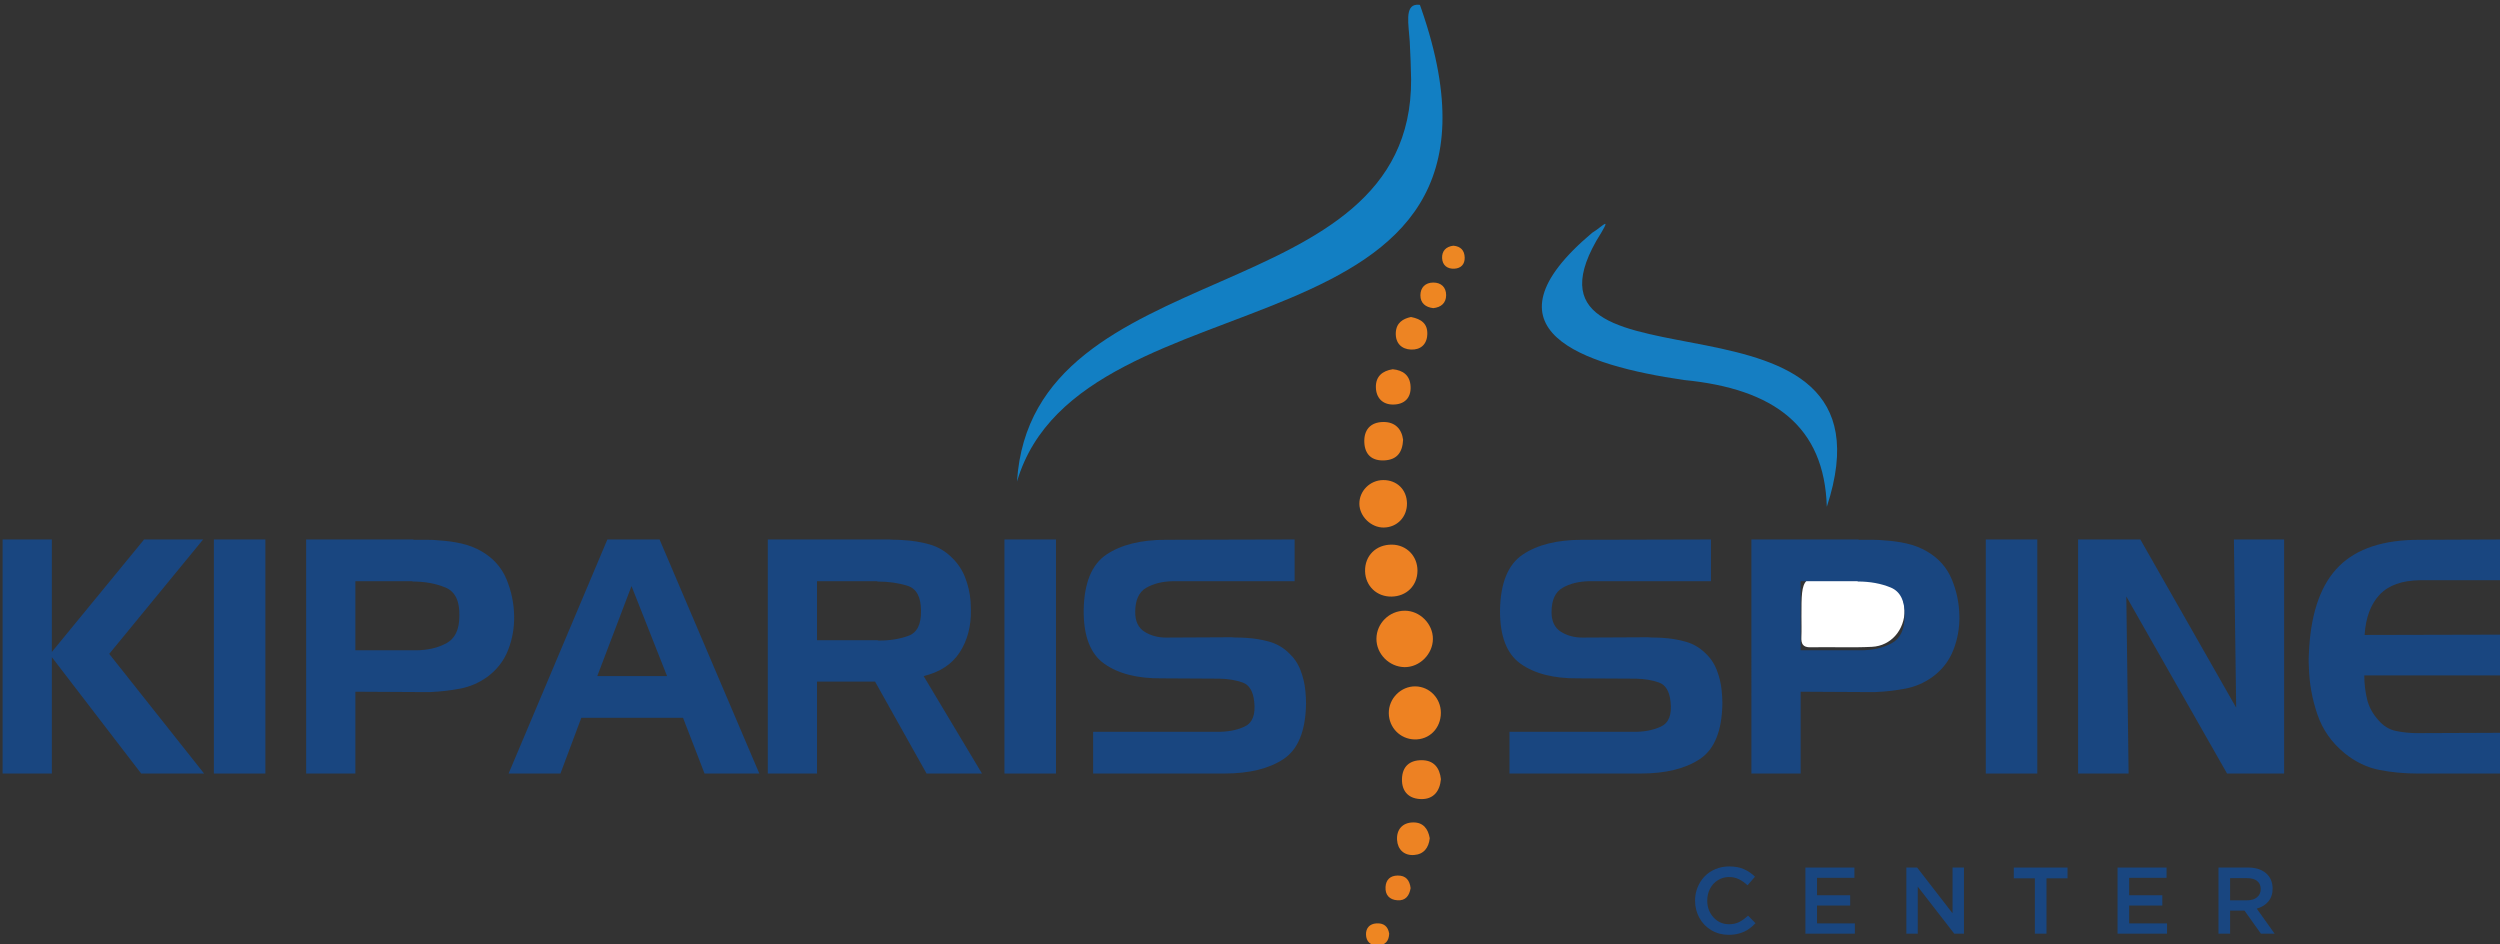<?xml version="1.0" encoding="utf-8"?>
<!-- Generator: Adobe Illustrator 16.0.0, SVG Export Plug-In . SVG Version: 6.00 Build 0)  -->
<!DOCTYPE svg PUBLIC "-//W3C//DTD SVG 1.1//EN" "http://www.w3.org/Graphics/SVG/1.1/DTD/svg11.dtd">
<svg version="1.1" id="Layer_1" xmlns="http://www.w3.org/2000/svg" xmlns:xlink="http://www.w3.org/1999/xlink" x="0px" y="0px"
	 width="211.792px" height="80px" viewBox="0 0 211.792 80" enable-background="new 0 0 211.792 80" xml:space="preserve">
<rect x="0" y="0" width="211.792" height="80" fill="#333333" stroke="none"/>
<g>
	<defs>
		<rect id="SVGID_1_" x="-12.875" y="-26.406" width="240.945" height="155.906"/>
	</defs>
	<clipPath id="SVGID_2_">
		<use xlink:href="#SVGID_1_"  overflow="visible"/>
	</clipPath>
	<path clip-path="url(#SVGID_2_)" fill="#127FC3" d="M86.157,40.796c1.239-19.502,33.503-14.257,33.388-34.078
		c-0.004-0.568-0.066-2.409-0.117-3.223c-0.09-1.402-0.445-3.025,0.593-3.094c0.081-0.004,0.171-0.001,0.27,0.014
		c0.044,0.124,0.088,0.248,0.131,0.372C130.953,31.172,91.596,22.344,86.157,40.796"/>
	<path clip-path="url(#SVGID_2_)" fill="#157EC2" d="M154.762,42.936c-0.204-6.817-4.456-9.999-12.103-10.743
		c-8.565-1.245-17.57-4.217-7.781-12.467c0.938-0.564,1.824-1.687,0.356,0.68C127.312,34.362,161.452,22.56,154.762,42.936"/>
	<path clip-path="url(#SVGID_2_)" fill="#ED8122" d="M118.99,56.517c-1.301-0.018-2.39-1.115-2.383-2.402
		c0.006-1.305,1.087-2.375,2.401-2.378c1.281-0.002,2.394,1.116,2.383,2.397C121.382,55.42,120.261,56.534,118.99,56.517"/>
	<path clip-path="url(#SVGID_2_)" fill="#EE8222" d="M122.066,60.385c-0.001,1.316-0.98,2.3-2.249,2.257
		c-1.211-0.041-2.149-1.007-2.163-2.223c-0.014-1.25,1.036-2.299,2.272-2.271C121.12,58.176,122.066,59.165,122.066,60.385"/>
	<path clip-path="url(#SVGID_2_)" fill="#ED8123" d="M117.891,50.541c-1.253,0.021-2.21-0.889-2.246-2.136
		c-0.038-1.316,0.922-2.276,2.267-2.265c1.239,0.009,2.177,0.962,2.172,2.208C120.079,49.607,119.166,50.519,117.891,50.541"/>
	<path clip-path="url(#SVGID_2_)" fill="#ED8122" d="M119.195,42.643c0.015,1.153-0.836,2.037-1.971,2.048
		c-1.071,0.011-2.05-0.941-2.063-2.003c-0.014-1.092,0.899-2.008,2.012-2.018C118.341,40.661,119.181,41.479,119.195,42.643"/>
	<path clip-path="url(#SVGID_2_)" fill="#ED8123" d="M122.07,66.007c-0.089,1.03-0.633,1.69-1.629,1.689
		c-1.036-0.002-1.706-0.59-1.67-1.723c0.034-1.053,0.663-1.571,1.659-1.572C121.467,64.399,121.965,65.043,122.07,66.007"/>
	<path clip-path="url(#SVGID_2_)" fill="#ED8223" d="M118.867,37.26c-0.056,1.086-0.537,1.689-1.58,1.743
		c-1.04,0.054-1.648-0.469-1.705-1.493c-0.06-1.082,0.513-1.749,1.605-1.76C118.186,35.741,118.748,36.334,118.867,37.26"/>
	<path clip-path="url(#SVGID_2_)" fill="#EE8222" d="M117.987,31.281c0.88,0.084,1.457,0.516,1.512,1.436
		c0.06,1.019-0.543,1.553-1.487,1.555c-0.89,0.003-1.437-0.57-1.452-1.471C116.545,31.885,117.111,31.417,117.987,31.281"/>
	<path clip-path="url(#SVGID_2_)" fill="#ED8323" d="M121.124,71.017c-0.091,0.806-0.506,1.359-1.333,1.416
		c-0.852,0.06-1.385-0.478-1.436-1.272c-0.056-0.872,0.446-1.476,1.364-1.488C120.563,69.661,120.989,70.209,121.124,71.017"/>
	<path clip-path="url(#SVGID_2_)" fill="#ED8423" d="M119.533,26.855c0.9,0.176,1.413,0.58,1.384,1.458
		c-0.029,0.884-0.586,1.331-1.379,1.302c-0.797-0.031-1.322-0.535-1.292-1.406C118.278,27.34,118.86,26.999,119.533,26.855"/>
	<path clip-path="url(#SVGID_2_)" fill="#EE8622" d="M121.421,26.104c-0.65-0.074-1.093-0.421-1.089-1.092
		c0.003-0.658,0.419-1.07,1.086-1.075c0.671-0.005,1.096,0.401,1.094,1.066C122.511,25.662,122.093,26.036,121.421,26.104"/>
	<path clip-path="url(#SVGID_2_)" fill="#ED8123" d="M119.503,75.238c-0.105,0.632-0.417,1.082-1.122,1.031
		c-0.669-0.047-1.046-0.448-1.003-1.135c0.039-0.613,0.402-0.952,1.023-0.961C119.108,74.16,119.422,74.578,119.503,75.238"/>
	<path clip-path="url(#SVGID_2_)" fill="#ED8723" d="M123.127,20.815c0.604,0.052,0.942,0.386,0.957,1.005
		c0.015,0.569-0.311,0.903-0.853,0.941c-0.608,0.042-1.036-0.283-1.061-0.897C122.148,21.278,122.485,20.888,123.127,20.815"/>
	<path clip-path="url(#SVGID_2_)" fill="#EE8622" d="M117.688,79.092c-0.021,0.613-0.316,0.979-0.953,1.001
		c-0.635,0.021-1.003-0.331-1.012-0.936c-0.007-0.525,0.299-0.89,0.872-0.93C117.217,78.184,117.585,78.468,117.688,79.092"/>
	<path clip-path="url(#SVGID_2_)" fill="#FFFFFF" d="M156.096,48.771c0.816,0,1.637-0.045,2.45,0.01
		c1.612,0.108,2.805,1.371,2.809,2.905c0.006,1.665-1.141,3.031-2.771,3.112c-1.727,0.086-3.46,0.001-5.189,0.039
		c-0.676,0.016-0.812-0.304-0.787-0.873c0.025-0.576,0.005-1.153,0.006-1.729C152.613,48.763,152.614,48.763,156.096,48.771"/>
</g>
<g>
	<path fill="#194680" d="M134.646,49.236c-0.902,0.019-1.662,0.207-2.278,0.566c-0.617,0.359-0.926,1.045-0.926,2.058
		c0,0.773,0.263,1.326,0.787,1.657c0.525,0.332,1.137,0.497,1.837,0.497l5.523-0.027c0.203,0.019,0.415,0.027,0.636,0.027
		s0.441,0.01,0.663,0.028c0.645,0.037,1.279,0.143,1.905,0.317s1.179,0.492,1.657,0.953c0.442,0.405,0.773,0.893,0.994,1.464
		c0.222,0.57,0.359,1.159,0.415,1.768c0.018,0.184,0.031,0.363,0.041,0.538c0.009,0.176,0.014,0.354,0.014,0.539
		c-0.037,2.302-0.672,3.862-1.905,4.681c-1.234,0.82-2.91,1.229-5.027,1.229h-11.103v-3.535h10.439
		c0.921,0.019,1.717-0.129,2.39-0.442c0.672-0.313,0.943-1.021,0.814-2.126c-0.092-0.865-0.414-1.399-0.967-1.603
		c-0.552-0.202-1.206-0.313-1.961-0.331l-4.916-0.027c-2.044,0.019-3.659-0.392-4.847-1.229c-1.188-0.838-1.772-2.352-1.754-4.543
		c0.036-2.301,0.677-3.871,1.919-4.709c1.243-0.838,2.923-1.257,5.041-1.257l10.909-0.027v3.535H134.646z"/>
	<path fill="#194680" d="M157.431,45.701c0.019,0.019,0.042,0.027,0.069,0.027s0.051,0,0.069,0c0.35,0,0.699,0,1.05,0
		c0.35,0,0.699,0.019,1.049,0.055c0.626,0.037,1.247,0.125,1.864,0.263s1.192,0.364,1.727,0.677
		c0.976,0.571,1.671,1.353,2.085,2.348c0.415,0.994,0.631,2.035,0.649,3.121c0.019,0.995-0.152,1.952-0.511,2.873
		c-0.359,0.921-0.953,1.685-1.781,2.292c-0.7,0.498-1.46,0.824-2.279,0.98c-0.819,0.157-1.652,0.254-2.499,0.29
		c-0.222,0-0.442,0-0.663,0s-0.442,0-0.663,0l-5.054-0.027v6.933h-4.171V45.701H157.431z M157.376,49.236h-4.833v5.855h5.081
		c1.013,0,1.888-0.197,2.624-0.594c0.736-0.396,1.105-1.164,1.105-2.306c0.036-1.271-0.355-2.076-1.174-2.417
		c-0.82-0.34-1.754-0.511-2.804-0.511V49.236z"/>
	<path fill="#194680" d="M168.229,65.531V45.701h4.364v19.831H168.229z"/>
	<path fill="#194680" d="M181.322,45.701l8.12,14.251l-0.193-14.251h4.253v19.831h-4.833l-8.534-14.998l0.193,14.998h-4.281V45.701
		H181.322z"/>
	<path fill="#194680" d="M201.594,50.382c-0.755,0.801-1.178,1.938-1.271,3.411l11.545-0.027v3.452h-11.572
		c0,0.7,0.078,1.372,0.235,2.017c0.156,0.645,0.474,1.233,0.952,1.768c0.424,0.497,0.926,0.806,1.506,0.925
		c0.58,0.12,1.174,0.18,1.781,0.18c0.036,0,0.078,0,0.124,0s0.087,0,0.124,0l6.85-0.027v3.452h-7.043
		c-1.123,0-2.205-0.101-3.245-0.304c-1.04-0.202-2.021-0.672-2.941-1.409c-1.104-0.901-1.878-2.002-2.319-3.3
		c-0.442-1.298-0.682-2.628-0.719-3.991c-0.019-0.294-0.023-0.58-0.014-0.856c0.009-0.276,0.022-0.552,0.041-0.828
		c0.203-3.13,1.055-5.432,2.556-6.905c1.5-1.473,3.751-2.209,6.753-2.209l6.932-0.027v3.452h-6.85
		C203.49,49.171,202.349,49.581,201.594,50.382z"/>
</g>
<g>
	<path fill="#194680" d="M4.393,45.701v9.529l7.816-9.529h4.999l-7.955,9.694l8.038,10.137H11.96l-7.568-9.86v9.86h-4.17V45.701
		H4.393z"/>
	<path fill="#194680" d="M18.119,65.531V45.701h4.364v19.831H18.119z"/>
	<path fill="#194680" d="M34.995,45.701c0.018,0.019,0.042,0.027,0.069,0.027c0.028,0,0.051,0,0.069,0c0.35,0,0.699,0,1.049,0
		c0.35,0,0.7,0.019,1.05,0.055c0.625,0.037,1.247,0.125,1.864,0.263c0.617,0.138,1.192,0.364,1.726,0.677
		c0.976,0.571,1.671,1.353,2.085,2.348c0.414,0.994,0.63,2.035,0.649,3.121c0.018,0.995-0.152,1.952-0.511,2.873
		c-0.359,0.921-0.953,1.685-1.782,2.292c-0.7,0.498-1.459,0.824-2.278,0.98c-0.82,0.157-1.653,0.254-2.5,0.29
		c-0.221,0-0.442,0-0.663,0c-0.221,0-0.442,0-0.663,0l-5.054-0.027v6.933h-4.17V45.701H34.995z M34.939,49.236h-4.833v5.855h5.082
		c1.012,0,1.887-0.197,2.624-0.594c0.736-0.396,1.104-1.164,1.104-2.306c0.037-1.271-0.354-2.076-1.174-2.417
		c-0.819-0.34-1.754-0.511-2.803-0.511V49.236z"/>
	<path fill="#194680" d="M55.875,45.701l8.452,19.831h-4.64l-1.823-4.723h-8.617l-1.768,4.723h-4.392l8.369-19.831H55.875z
		 M50.6,57.273h5.91L53.5,49.65L50.6,57.273z"/>
	<path fill="#194680" d="M75.318,45.701c0.202,0.019,0.4,0.027,0.594,0.027s0.391,0.01,0.594,0.028
		c0.755,0.037,1.496,0.157,2.224,0.359c0.727,0.203,1.367,0.58,1.919,1.132c0.497,0.479,0.87,1.041,1.119,1.685
		s0.4,1.308,0.456,1.988c0,0.129,0.004,0.258,0.014,0.387c0.009,0.129,0.014,0.258,0.014,0.387c0.019,1.381-0.299,2.574-0.953,3.577
		c-0.654,1.004-1.671,1.671-3.052,2.003l4.944,8.258h-4.695l-4.364-7.789h-4.917v7.789h-4.17V45.701H75.318z M74.324,49.236h-5.109
		v5h5.109c0.037,0.019,0.074,0.027,0.111,0.027c0.037,0,0.073,0,0.11,0c0.884,0,1.689-0.134,2.417-0.4s1.082-0.972,1.063-2.113
		c0-1.178-0.382-1.887-1.146-2.126c-0.765-0.239-1.616-0.359-2.555-0.359V49.236z"/>
	<path fill="#194680" d="M85.095,65.531V45.701h4.364v19.831H85.095z"/>
	<path fill="#194680" d="M99.375,49.236c-0.902,0.019-1.662,0.207-2.279,0.566c-0.617,0.359-0.925,1.045-0.925,2.058
		c0,0.773,0.263,1.326,0.787,1.657c0.525,0.332,1.137,0.497,1.837,0.497l5.524-0.027c0.202,0.019,0.414,0.027,0.635,0.027
		c0.221,0,0.442,0.01,0.663,0.028c0.645,0.037,1.28,0.143,1.905,0.317c0.627,0.175,1.18,0.492,1.658,0.953
		c0.441,0.405,0.773,0.893,0.994,1.464c0.221,0.57,0.359,1.159,0.414,1.768c0.018,0.184,0.031,0.363,0.041,0.538
		c0.01,0.176,0.014,0.354,0.014,0.539c-0.037,2.302-0.672,3.862-1.904,4.681c-1.234,0.82-2.91,1.229-5.027,1.229H92.608v-3.535
		h10.44c0.92,0.019,1.717-0.129,2.389-0.442c0.672-0.313,0.943-1.021,0.814-2.126c-0.092-0.865-0.414-1.399-0.966-1.603
		c-0.553-0.202-1.207-0.313-1.961-0.331l-4.917-0.027c-2.044,0.019-3.66-0.392-4.847-1.229s-1.772-2.352-1.754-4.543
		c0.037-2.301,0.677-3.871,1.919-4.709c1.243-0.838,2.923-1.257,5.041-1.257l10.909-0.027v3.535H99.375z"/>
</g>
<g>
	<path fill="#194680" d="M143.6,76.298c0-0.396,0.071-0.771,0.215-1.126s0.34-0.661,0.59-0.922s0.556-0.468,0.918-0.62
		s0.75-0.229,1.164-0.229c0.481,0,0.894,0.074,1.236,0.224s0.661,0.363,0.955,0.644l-0.629,0.729
		c-0.245-0.225-0.492-0.396-0.742-0.517s-0.526-0.181-0.828-0.181c-0.349,0-0.665,0.089-0.949,0.267s-0.505,0.418-0.662,0.723
		s-0.236,0.641-0.236,1.009c0,0.557,0.176,1.028,0.527,1.416s0.792,0.582,1.32,0.582c0.323,0,0.606-0.061,0.85-0.18
		c0.243-0.121,0.497-0.304,0.76-0.549l0.633,0.643c-0.208,0.214-0.415,0.39-0.619,0.527c-0.204,0.137-0.446,0.247-0.727,0.331
		s-0.589,0.126-0.928,0.126c-0.534,0-1.019-0.128-1.455-0.383s-0.777-0.604-1.023-1.046S143.6,76.834,143.6,76.298z"/>
	<path fill="#194680" d="M152.948,79.097v-5.602h4.152v0.871h-3.168v1.477h2.809v0.871h-2.809v1.512h3.207v0.871H152.948z"/>
	<path fill="#194680" d="M161.499,79.097v-5.602h0.914l3,3.875v-3.875h0.969v5.602h-0.824l-3.09-3.984v3.984H161.499z"/>
	<path fill="#194680" d="M170.602,74.409v-0.914h4.551v0.914h-1.781v4.688h-0.984v-4.688H170.602z"/>
	<path fill="#194680" d="M179.392,79.097v-5.602h4.152v0.871h-3.168v1.477h2.809v0.871h-2.809v1.512h3.207v0.871H179.392z"/>
	<path fill="#194680" d="M187.942,79.097v-5.602h2.5c0.65,0,1.16,0.161,1.53,0.484s0.556,0.757,0.556,1.301
		c0,0.442-0.12,0.807-0.361,1.092s-0.568,0.486-0.982,0.604l1.512,2.121h-1.16l-1.391-1.953h-1.219v1.953H187.942z M188.927,76.272
		h1.441c0.352,0,0.632-0.086,0.84-0.258s0.313-0.403,0.313-0.695c0-0.297-0.102-0.525-0.305-0.686s-0.488-0.24-0.855-0.24h-1.434
		V76.272z"/>
</g>
</svg>
